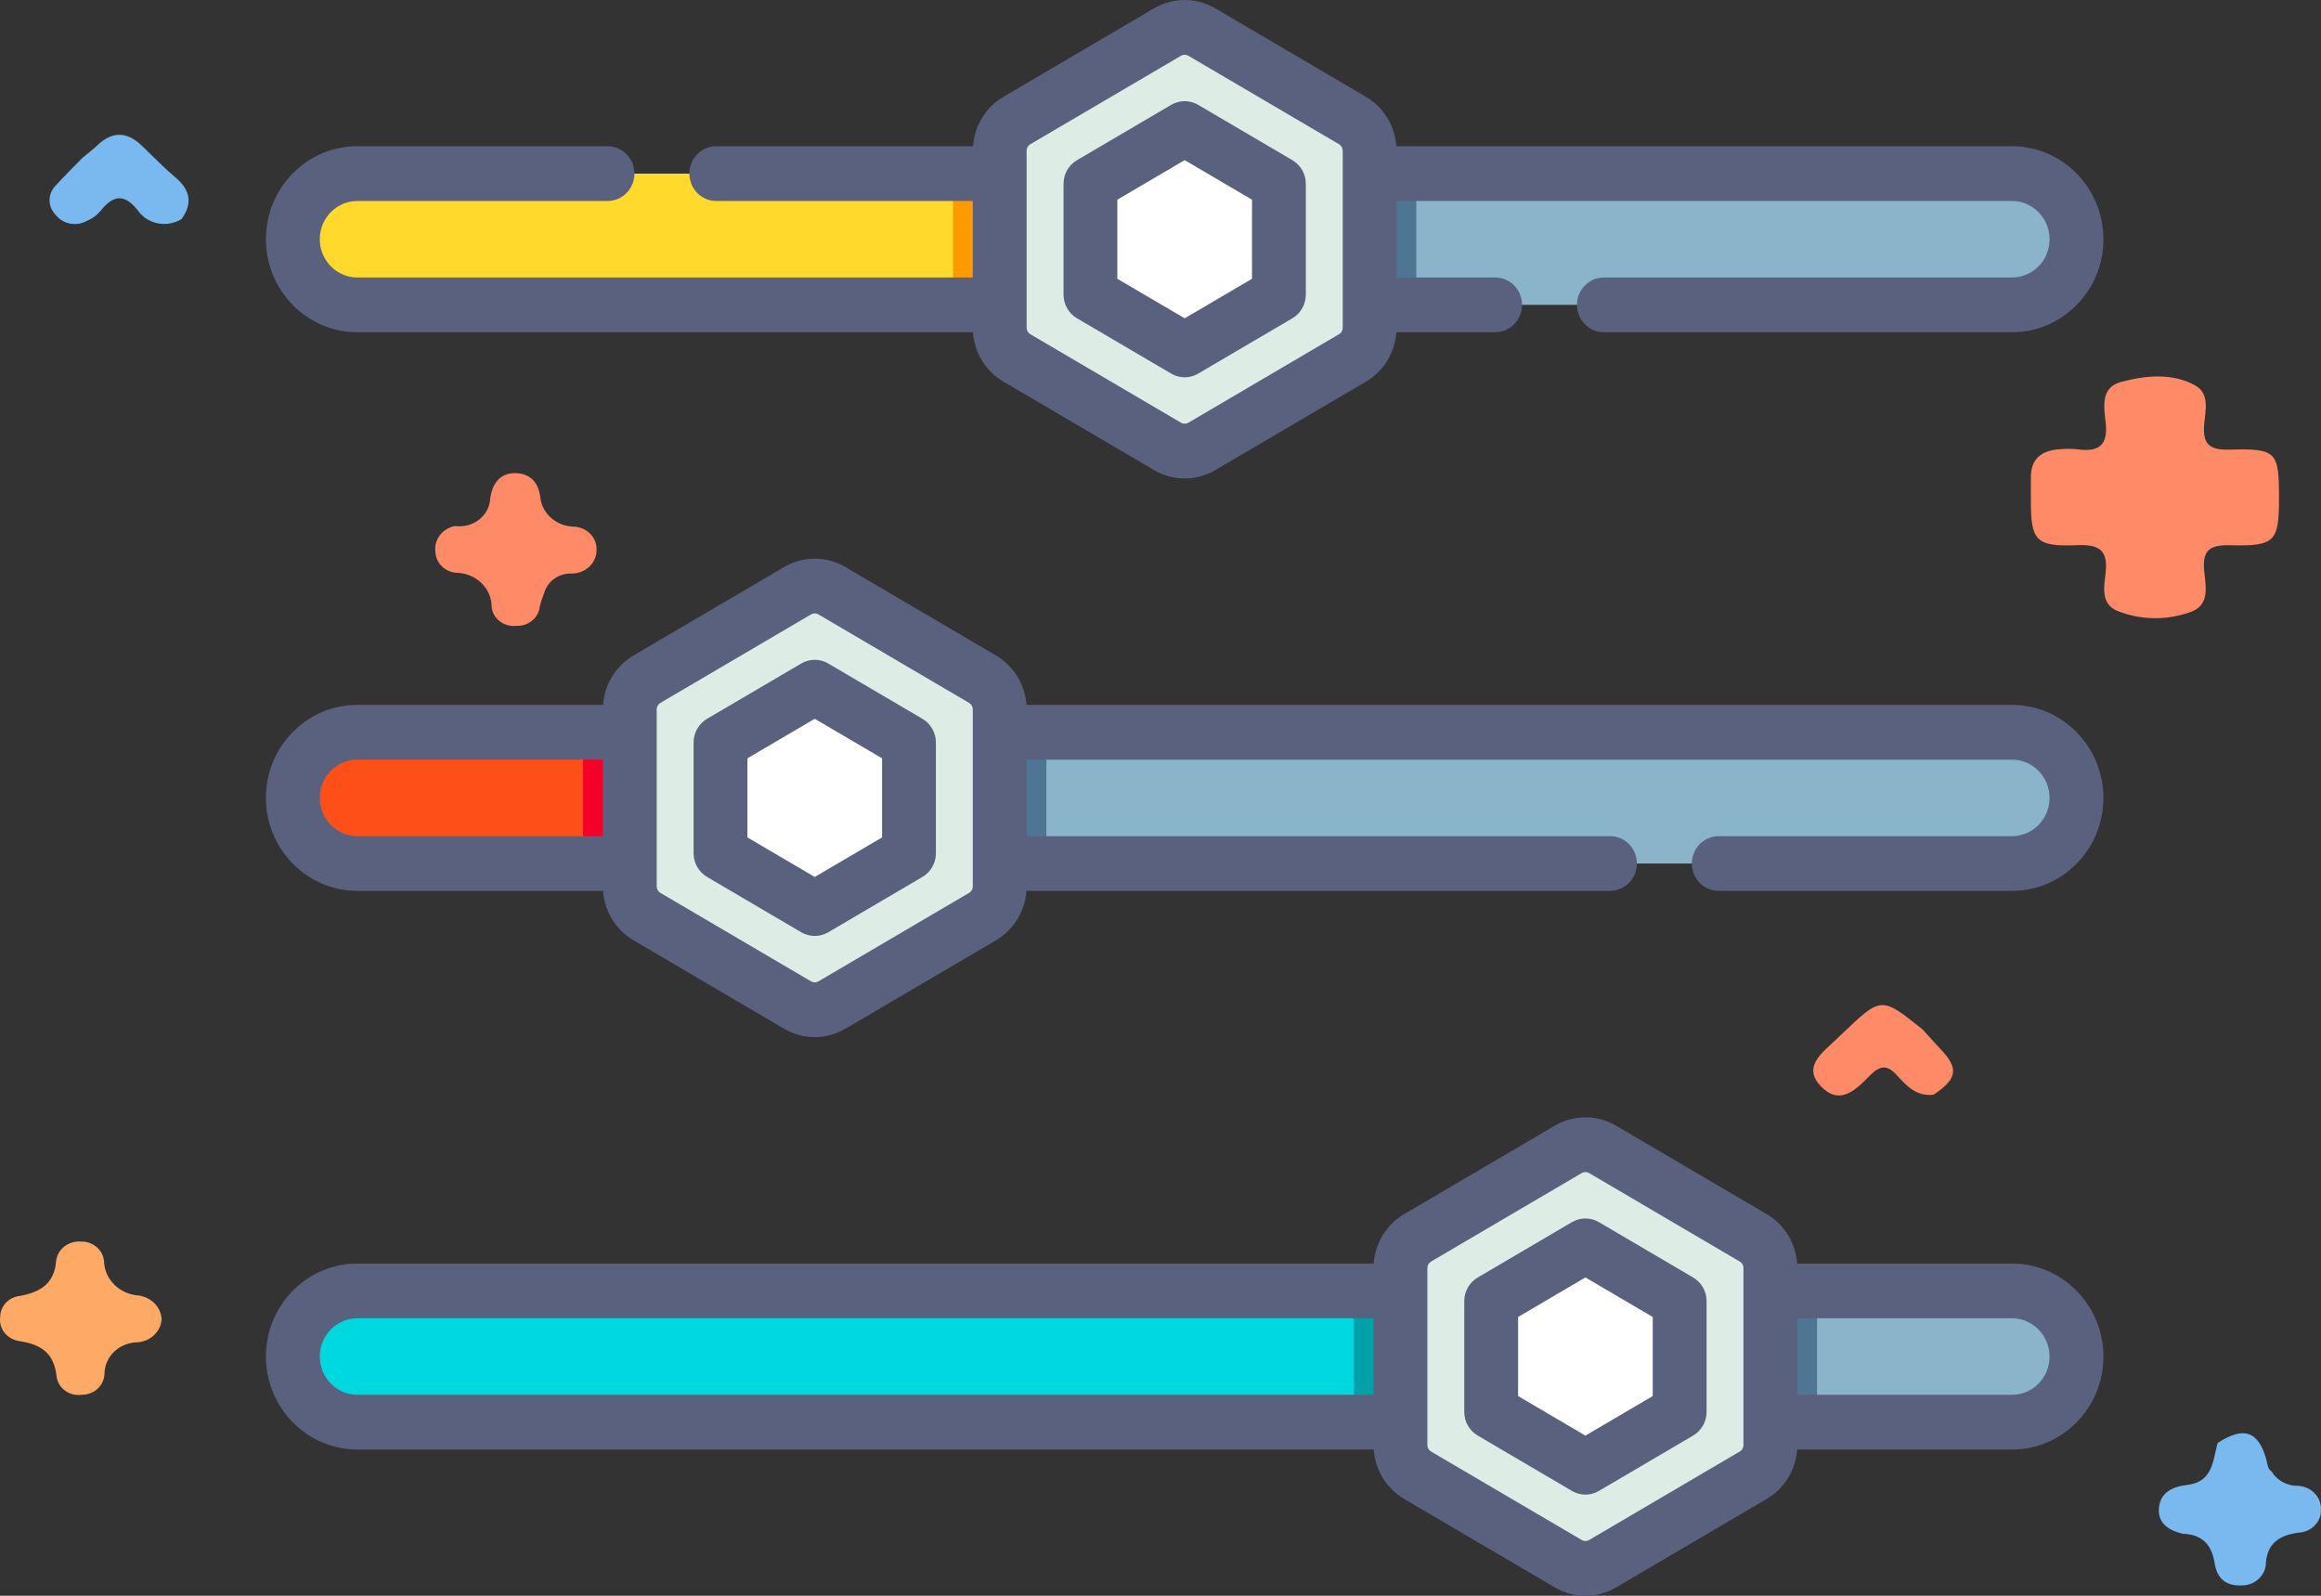<svg width="96" height="66" viewBox="0 0 96 66" fill="none" xmlns="http://www.w3.org/2000/svg">
<rect x="0" y="0" width="96" height="66" fill="#333333" stroke="none"/>
<path d="M90.288 63.437C89.709 63.302 89.253 63.006 89.294 62.398C89.337 61.763 89.807 61.492 90.461 61.416C91.54 61.291 91.521 60.403 91.725 59.681C92.798 58.98 93.409 59.183 93.738 60.362C93.789 60.543 93.779 60.742 93.962 60.867C94.072 61.048 94.231 61.198 94.422 61.301C94.614 61.404 94.831 61.457 95.051 61.453C95.311 61.467 95.555 61.575 95.732 61.756C95.909 61.938 96.005 62.177 95.999 62.424C96.004 62.546 95.984 62.668 95.94 62.783C95.895 62.898 95.828 63.003 95.74 63.093C95.653 63.183 95.547 63.255 95.43 63.306C95.314 63.358 95.187 63.386 95.058 63.391C94.311 63.495 93.805 63.8 93.723 64.597C93.727 64.728 93.702 64.857 93.651 64.978C93.599 65.099 93.522 65.209 93.424 65.3C93.326 65.391 93.21 65.463 93.082 65.51C92.954 65.556 92.817 65.577 92.679 65.572C91.994 65.589 91.69 65.217 91.6 64.647C91.483 63.915 91.112 63.462 90.288 63.437Z" fill="#79B9EF"/>
<path d="M79.977 45.275C79.254 45.363 78.847 44.892 78.444 44.456C78.056 44.035 77.763 44.061 77.366 44.46C76.805 45.023 76.131 45.767 75.323 44.935C74.532 44.122 75.372 43.543 75.943 42.993C76.039 42.901 76.136 42.809 76.233 42.718C77.816 41.212 77.816 41.212 79.525 42.58C79.765 42.844 79.999 43.113 80.246 43.371C81.029 44.188 80.97 44.611 79.977 45.275Z" fill="#FF8A68"/>
<path d="M6.685 54.569C6.667 54.816 6.554 55.049 6.369 55.223C6.183 55.398 5.937 55.502 5.677 55.517C5.314 55.524 4.968 55.665 4.714 55.912C4.461 56.158 4.32 56.49 4.321 56.834C4.311 57.065 4.207 57.283 4.031 57.442C3.855 57.601 3.62 57.689 3.377 57.687C3.256 57.704 3.134 57.697 3.016 57.667C2.898 57.638 2.787 57.586 2.691 57.516C2.594 57.445 2.514 57.357 2.454 57.256C2.394 57.156 2.356 57.044 2.341 56.93C2.24 55.977 1.719 55.601 0.78 55.463C0.538 55.424 0.322 55.297 0.178 55.109C0.034 54.92 -0.026 54.686 0.01 54.456C0.012 54.242 0.096 54.037 0.247 53.878C0.398 53.72 0.605 53.62 0.828 53.598C1.679 53.442 2.251 53.079 2.321 52.154C2.348 51.922 2.468 51.709 2.656 51.559C2.845 51.41 3.086 51.334 3.331 51.35C3.576 51.34 3.814 51.422 3.996 51.577C4.177 51.732 4.288 51.949 4.303 52.181C4.318 52.541 4.472 52.883 4.736 53.141C5 53.4 5.355 53.557 5.733 53.582C5.988 53.615 6.223 53.731 6.397 53.912C6.571 54.092 6.673 54.325 6.685 54.569Z" fill="#FEAA66"/>
<path d="M3.414 6.524C3.619 6.354 3.834 6.193 4.026 6.011C4.661 5.404 5.272 5.444 5.885 6.042C6.337 6.484 6.782 6.936 7.265 7.345C7.877 7.863 7.972 8.418 7.51 9.058C7.366 9.148 7.205 9.209 7.037 9.24C6.868 9.271 6.695 9.27 6.526 9.236C6.358 9.203 6.199 9.139 6.057 9.047C5.915 8.955 5.793 8.838 5.699 8.701C5.119 7.968 4.663 8.09 4.148 8.735C3.998 8.911 3.805 9.049 3.586 9.139C3.377 9.254 3.131 9.292 2.895 9.246C2.659 9.2 2.448 9.073 2.304 8.889C2.138 8.723 2.047 8.501 2.049 8.272C2.052 8.042 2.148 7.823 2.318 7.659C2.669 7.271 3.048 6.903 3.414 6.524Z" fill="#79B9EF"/>
<path d="M18.816 21.755C18.994 21.78 19.175 21.77 19.349 21.724C19.522 21.677 19.683 21.597 19.821 21.488C19.959 21.378 20.071 21.242 20.15 21.089C20.229 20.935 20.273 20.768 20.278 20.597C20.367 20.03 20.648 19.573 21.292 19.57C21.903 19.568 22.26 19.925 22.345 20.542C22.373 20.869 22.526 21.175 22.775 21.403C23.023 21.631 23.351 21.765 23.696 21.781C23.825 21.781 23.953 21.805 24.072 21.852C24.191 21.899 24.299 21.968 24.39 22.054C24.481 22.141 24.553 22.244 24.602 22.357C24.651 22.47 24.677 22.591 24.676 22.713C24.681 22.844 24.657 22.975 24.608 23.097C24.558 23.219 24.483 23.33 24.387 23.424C24.291 23.518 24.176 23.593 24.049 23.644C23.922 23.695 23.786 23.721 23.648 23.721C23.391 23.711 23.139 23.785 22.932 23.93C22.726 24.075 22.578 24.283 22.513 24.519C22.438 24.698 22.376 24.881 22.327 25.067C22.309 25.296 22.198 25.51 22.018 25.662C21.837 25.815 21.6 25.895 21.359 25.884C21.238 25.898 21.116 25.888 20.999 25.857C20.883 25.826 20.774 25.773 20.679 25.701C20.584 25.629 20.505 25.541 20.446 25.44C20.387 25.339 20.35 25.228 20.337 25.114C20.339 24.928 20.302 24.744 20.228 24.571C20.155 24.399 20.046 24.242 19.909 24.109C19.771 23.977 19.608 23.872 19.427 23.799C19.247 23.727 19.053 23.69 18.857 23.689C18.632 23.667 18.422 23.57 18.267 23.414C18.111 23.258 18.02 23.054 18.01 22.839C17.974 22.595 18.037 22.347 18.187 22.146C18.337 21.944 18.562 21.805 18.816 21.755Z" fill="#FF8A68"/>
<path d="M94.263 20.597C94.263 22.398 94.102 22.596 92.262 22.551C91.43 22.53 91.097 22.726 91.164 23.564C91.215 24.202 91.458 25.055 90.547 25.332C89.576 25.671 88.505 25.644 87.554 25.257C86.868 24.948 87.034 24.236 87.093 23.681C87.186 22.796 86.876 22.509 85.923 22.548C84.205 22.617 84.001 22.368 84 20.719C84 20.395 84.003 20.071 84 19.747C83.996 18.985 84.429 18.627 85.195 18.581C85.433 18.557 85.673 18.557 85.911 18.581C86.838 18.717 87.196 18.386 87.094 17.477C87.024 16.856 86.872 16.032 87.714 15.803C88.716 15.532 89.819 15.409 90.783 15.934C91.421 16.281 91.212 16.993 91.168 17.549C91.105 18.336 91.341 18.622 92.226 18.597C94.168 18.543 94.263 18.683 94.263 20.597Z" fill="#FF8A68"/>
<path d="M85.886 9.893C85.886 10.642 85.588 11.321 85.106 11.813C84.622 12.303 83.955 12.607 83.221 12.607H14.779C13.308 12.607 12.113 11.392 12.113 9.893C12.113 9.144 12.412 8.466 12.894 7.974C13.378 7.483 14.044 7.18 14.779 7.18H83.221C84.692 7.18 85.886 8.394 85.886 9.893Z" fill="#89B4C9"/>
<path d="M39.42 7.18H58.58V12.607H39.42V7.18Z" fill="#4E7693"/>
<path d="M45.069 7.18V12.607H14.779C13.308 12.607 12.113 11.392 12.113 9.893C12.113 9.144 12.412 8.466 12.894 7.974C13.378 7.483 14.044 7.18 14.779 7.18H45.069Z" fill="#FFDA2C"/>
<path d="M39.42 7.18H45.069V12.607H39.42V7.18Z" fill="#FF9900"/>
<path d="M42.056 4.988L48.293 1.325C48.508 1.199 48.752 1.133 49 1.133C49.248 1.133 49.492 1.199 49.707 1.325L55.944 4.988C56.158 5.114 56.337 5.296 56.461 5.514C56.585 5.733 56.65 5.981 56.65 6.233V13.558C56.65 13.811 56.585 14.059 56.461 14.277C56.337 14.496 56.158 14.677 55.944 14.803L49.707 18.466C49.492 18.592 49.248 18.659 49 18.659C48.752 18.659 48.508 18.592 48.293 18.466L42.056 14.803C41.841 14.677 41.663 14.496 41.539 14.277C41.415 14.059 41.349 13.811 41.349 13.558V6.233C41.349 5.981 41.415 5.733 41.539 5.514C41.663 5.296 41.841 5.114 42.056 4.988Z" fill="#DDEDE5"/>
<path d="M45.102 12.184V7.606L49 5.316L52.898 7.606V12.184L49 14.473L45.102 12.184Z" fill="white"/>
<path d="M85.886 33C85.886 33.749 85.588 34.428 85.106 34.919C84.622 35.41 83.955 35.715 83.221 35.715H14.779C13.308 35.715 12.113 34.499 12.113 33C12.113 32.251 12.412 31.572 12.894 31.081C13.378 30.59 14.044 30.285 14.779 30.285H83.221C84.692 30.285 85.886 31.501 85.886 33Z" fill="#89B4C9"/>
<path d="M24.119 30.285H43.279V35.715H24.119V30.285Z" fill="#4E7693"/>
<path d="M29.801 30.285V35.715H14.779C13.308 35.715 12.113 34.499 12.113 33C12.113 32.251 12.412 31.572 12.894 31.081C13.378 30.59 14.044 30.285 14.779 30.285H29.801Z" fill="#FF4F19"/>
<path d="M24.119 30.285H29.801V35.715H24.119V30.285Z" fill="#F40029"/>
<path d="M26.755 28.094L32.992 24.431C33.207 24.305 33.451 24.238 33.699 24.238C33.947 24.238 34.191 24.305 34.406 24.431L40.643 28.094C40.858 28.22 41.036 28.401 41.16 28.62C41.284 28.838 41.349 29.086 41.35 29.339V36.664C41.349 36.916 41.284 37.164 41.16 37.383C41.036 37.601 40.858 37.783 40.643 37.909L34.406 41.572C34.191 41.698 33.947 41.764 33.699 41.764C33.451 41.764 33.207 41.698 32.992 41.572L26.755 37.909C26.541 37.783 26.362 37.601 26.238 37.383C26.114 37.164 26.049 36.916 26.049 36.664V29.339C26.049 29.086 26.114 28.838 26.238 28.62C26.362 28.401 26.541 28.22 26.755 28.094Z" fill="#DDEDE5"/>
<path d="M29.801 35.289V30.711L33.699 28.422L37.597 30.711V35.289L33.699 37.578L29.801 35.289Z" fill="white"/>
<path d="M85.886 56.105C85.886 56.854 85.588 57.532 85.106 58.024C84.622 58.515 83.955 58.818 83.221 58.818H14.779C13.308 58.818 12.113 57.605 12.113 56.105C12.113 55.356 12.412 54.677 12.894 54.185C13.378 53.696 14.044 53.391 14.779 53.391H83.221C84.692 53.391 85.886 54.606 85.886 56.105Z" fill="#89B4C9"/>
<path d="M55.996 53.391H75.156V58.818H55.996V53.391Z" fill="#4E7693"/>
<path d="M61.678 53.391V58.818H14.779C13.308 58.818 12.113 57.605 12.113 56.105C12.113 55.356 12.412 54.677 12.894 54.185C13.378 53.696 14.044 53.391 14.779 53.391H61.678Z" fill="#00D8E0"/>
<path d="M55.996 53.391H61.678V58.818H55.996V53.391Z" fill="#00A2A9"/>
<path d="M58.632 51.199L64.869 47.536C65.084 47.41 65.327 47.344 65.575 47.344C65.823 47.344 66.067 47.41 66.282 47.536L72.519 51.199C72.734 51.325 72.912 51.507 73.036 51.725C73.16 51.944 73.226 52.192 73.226 52.444V59.769C73.226 60.022 73.16 60.27 73.036 60.488C72.912 60.707 72.734 60.888 72.519 61.014L66.282 64.677C66.067 64.803 65.823 64.87 65.575 64.87C65.327 64.87 65.084 64.803 64.869 64.677L58.632 61.014C58.417 60.888 58.238 60.707 58.114 60.488C57.99 60.27 57.925 60.022 57.925 59.769V52.444C57.925 52.192 57.99 51.944 58.114 51.725C58.238 51.507 58.417 51.325 58.632 51.199Z" fill="#DDEDE5"/>
<path d="M61.677 58.395V53.816L65.575 51.527L69.473 53.816V58.395L65.575 60.684L61.677 58.395Z" fill="white"/>
<path d="M14.78 13.741H40.243C40.303 14.585 40.773 15.356 41.5 15.783L47.737 19.445C48.121 19.671 48.557 19.789 49 19.789C49.437 19.789 49.874 19.674 50.263 19.445L56.5 15.783C56.857 15.572 57.158 15.276 57.377 14.92C57.596 14.565 57.727 14.159 57.757 13.741H61.841C62.456 13.741 62.955 13.234 62.955 12.608C62.955 11.983 62.456 11.476 61.841 11.476H57.764V8.313H83.22C84.076 8.313 84.773 9.022 84.773 9.894C84.774 10.102 84.734 10.307 84.656 10.499C84.579 10.691 84.464 10.865 84.32 11.012C84.175 11.159 84.004 11.276 83.815 11.355C83.627 11.435 83.424 11.476 83.22 11.476H66.341C65.726 11.476 65.227 11.983 65.227 12.608C65.227 13.234 65.726 13.741 66.341 13.741H83.22C84.227 13.741 85.175 13.341 85.892 12.614C86.607 11.888 87 10.922 87 9.894C87 7.773 85.304 6.048 83.22 6.048H57.757C57.727 5.629 57.596 5.224 57.377 4.868C57.158 4.513 56.857 4.217 56.5 4.006L50.263 0.343C49.879 0.118 49.443 0 49 0C48.557 0 48.121 0.118 47.737 0.343L41.5 4.006C41.143 4.216 40.842 4.513 40.623 4.868C40.404 5.224 40.273 5.629 40.243 6.048H29.627C29.012 6.048 28.514 6.555 28.514 7.18C28.514 7.806 29.012 8.313 29.627 8.313H40.236V11.476H14.78C13.923 11.476 13.227 10.766 13.227 9.894C13.227 9.471 13.388 9.074 13.681 8.777C13.825 8.63 13.996 8.513 14.184 8.433C14.373 8.353 14.575 8.312 14.78 8.313H25.128C25.743 8.313 26.241 7.806 26.241 7.18C26.241 6.555 25.743 6.048 25.128 6.048H14.78C13.773 6.048 12.824 6.447 12.107 7.174C11.393 7.901 11 8.867 11 9.894C11 12.015 12.696 13.741 14.78 13.741ZM42.463 6.232C42.463 6.123 42.52 6.022 42.613 5.967L48.85 2.305C48.896 2.278 48.947 2.264 49 2.264C49.053 2.264 49.104 2.278 49.15 2.305L55.387 5.967C55.432 5.994 55.47 6.033 55.497 6.079C55.523 6.126 55.537 6.178 55.537 6.232V13.557C55.537 13.666 55.48 13.767 55.387 13.821L49.15 17.484C49.104 17.511 49.053 17.525 49 17.525C48.947 17.525 48.896 17.511 48.85 17.484L42.613 13.821C42.567 13.794 42.529 13.756 42.503 13.71C42.477 13.663 42.463 13.611 42.463 13.557V6.232Z" fill="#59617F"/>
<path d="M44.545 13.164L48.443 15.453C48.612 15.553 48.804 15.605 49 15.605C49.195 15.605 49.387 15.553 49.556 15.453L53.455 13.164C53.624 13.065 53.764 12.921 53.862 12.749C53.96 12.577 54.011 12.382 54.011 12.183V7.605C54.011 7.406 53.96 7.211 53.862 7.039C53.764 6.867 53.624 6.724 53.455 6.625L49.556 4.335C49.387 4.236 49.195 4.184 49 4.184C48.804 4.184 48.612 4.236 48.443 4.335L44.545 6.625C44.376 6.724 44.235 6.867 44.138 7.039C44.04 7.211 43.989 7.406 43.989 7.605V12.183C43.989 12.382 44.04 12.577 44.138 12.749C44.235 12.921 44.376 13.065 44.545 13.164ZM46.215 8.259L49 6.623L51.785 8.259V11.53L49 13.165L46.215 11.53V8.259ZM83.22 29.154H42.456C42.396 28.309 41.926 27.538 41.199 27.112L34.962 23.449C34.578 23.224 34.142 23.106 33.699 23.106C33.256 23.106 32.82 23.224 32.436 23.449L26.199 27.112C25.842 27.322 25.541 27.618 25.322 27.974C25.103 28.33 24.973 28.735 24.942 29.154H14.78C13.773 29.154 12.824 29.553 12.107 30.28C11.393 31.006 11 31.972 11 33C11 35.121 12.696 36.846 14.78 36.846H24.942C25.002 37.691 25.472 38.462 26.199 38.888L32.436 42.551C32.82 42.776 33.256 42.895 33.699 42.894C34.136 42.894 34.573 42.78 34.962 42.551L41.199 38.889C41.556 38.678 41.858 38.382 42.077 38.026C42.296 37.67 42.426 37.265 42.456 36.846H66.591C67.206 36.846 67.704 36.34 67.704 35.714C67.704 35.089 67.206 34.582 66.591 34.582H42.463V31.419H83.22C84.076 31.419 84.773 32.128 84.773 33C84.773 33.423 84.612 33.82 84.319 34.117C84.175 34.265 84.004 34.382 83.815 34.461C83.626 34.541 83.424 34.582 83.22 34.582H71.091C70.476 34.582 69.977 35.089 69.977 35.714C69.977 36.34 70.476 36.846 71.091 36.846H83.22C84.227 36.846 85.176 36.447 85.892 35.72C86.606 34.994 87 34.028 87 33C87 30.879 85.304 29.154 83.22 29.154ZM13.227 33C13.227 32.577 13.388 32.18 13.68 31.883C13.824 31.735 13.996 31.619 14.184 31.539C14.373 31.459 14.575 31.418 14.78 31.419H24.936V34.582H14.78C13.923 34.582 13.227 33.872 13.227 33ZM40.236 36.663C40.236 36.771 40.179 36.873 40.086 36.927L33.849 40.59C33.803 40.616 33.752 40.63 33.699 40.63C33.646 40.63 33.595 40.616 33.549 40.59L27.312 36.927C27.266 36.9 27.229 36.862 27.202 36.815C27.176 36.769 27.162 36.716 27.162 36.663V29.337C27.162 29.229 27.219 29.127 27.312 29.073L27.312 29.073L33.549 25.41C33.595 25.384 33.646 25.369 33.699 25.369C33.752 25.369 33.804 25.384 33.849 25.41L40.086 29.073C40.132 29.1 40.17 29.139 40.196 29.185C40.222 29.231 40.236 29.284 40.236 29.337L40.236 36.663Z" fill="#59617F"/>
<path d="M38.154 29.73L34.256 27.441C34.087 27.341 33.895 27.289 33.699 27.289C33.504 27.289 33.312 27.341 33.142 27.441L29.244 29.73C29.075 29.829 28.935 29.972 28.837 30.144C28.739 30.317 28.688 30.512 28.688 30.711V35.289C28.688 35.487 28.739 35.683 28.837 35.855C28.935 36.027 29.075 36.17 29.244 36.269L33.142 38.559C33.312 38.658 33.504 38.71 33.699 38.71C33.895 38.71 34.087 38.658 34.256 38.559L38.154 36.269C38.323 36.17 38.464 36.027 38.561 35.855C38.659 35.683 38.711 35.487 38.711 35.289V30.711C38.711 30.512 38.659 30.317 38.561 30.144C38.464 29.972 38.323 29.829 38.154 29.73ZM36.484 34.635L33.699 36.27L30.914 34.635V31.364L33.699 29.729L36.484 31.364V34.635ZM83.22 52.259H74.332C74.272 51.415 73.802 50.644 73.076 50.217L66.839 46.555C66.454 46.33 66.019 46.212 65.575 46.212C65.132 46.212 64.696 46.33 64.312 46.555L58.075 50.217C57.718 50.428 57.417 50.724 57.198 51.08C56.979 51.436 56.849 51.84 56.819 52.259H14.78C13.773 52.259 12.825 52.659 12.107 53.386C11.393 54.112 11 55.078 11 56.105C11 58.226 12.696 59.952 14.78 59.952H56.819C56.849 60.371 56.979 60.775 57.198 61.131C57.417 61.487 57.718 61.783 58.075 61.994L64.312 65.656C64.696 65.882 65.132 66 65.576 66C66.012 66 66.449 65.885 66.839 65.656L73.076 61.994C73.433 61.783 73.734 61.487 73.953 61.131C74.172 60.776 74.302 60.371 74.332 59.952H83.22C84.227 59.952 85.176 59.552 85.893 58.826C86.607 58.099 87 57.133 87 56.105C87 53.985 85.304 52.259 83.22 52.259ZM13.227 56.105C13.227 55.683 13.388 55.285 13.68 54.988C13.976 54.689 14.366 54.524 14.78 54.524H56.812V57.687H14.78C13.923 57.687 13.227 56.978 13.227 56.105ZM72.112 59.768C72.112 59.877 72.055 59.978 71.962 60.032L65.725 63.695C65.68 63.722 65.628 63.736 65.575 63.736C65.523 63.736 65.471 63.722 65.425 63.695L59.188 60.033C59.143 60.006 59.105 59.967 59.078 59.921C59.052 59.874 59.038 59.822 59.038 59.768V52.443C59.038 52.334 59.096 52.233 59.188 52.178L65.425 48.516C65.471 48.489 65.523 48.475 65.575 48.475C65.628 48.475 65.68 48.489 65.725 48.516L71.963 52.179C72.008 52.205 72.046 52.244 72.072 52.29C72.099 52.337 72.112 52.389 72.112 52.443V59.768H72.112ZM84.319 57.223C84.024 57.522 83.633 57.687 83.22 57.687H74.339V54.524H83.22C84.076 54.524 84.773 55.233 84.773 56.106C84.774 56.313 84.734 56.519 84.656 56.71C84.578 56.902 84.464 57.076 84.319 57.223Z" fill="#59617F"/>
<path d="M70.03 52.836L66.132 50.546C65.963 50.447 65.771 50.395 65.575 50.395C65.38 50.395 65.188 50.447 65.019 50.546L61.121 52.836C60.951 52.935 60.811 53.078 60.713 53.25C60.615 53.422 60.564 53.617 60.564 53.816V58.394C60.564 58.593 60.615 58.788 60.713 58.96C60.811 59.133 60.951 59.275 61.121 59.375L65.019 61.664C65.188 61.764 65.38 61.816 65.575 61.816C65.771 61.816 65.963 61.764 66.132 61.664L70.03 59.375C70.199 59.275 70.34 59.133 70.438 58.96C70.535 58.788 70.587 58.593 70.587 58.394V53.816C70.587 53.617 70.535 53.422 70.438 53.25C70.34 53.078 70.199 52.935 70.03 52.836ZM68.36 57.74L65.575 59.376L62.791 57.74V54.47L65.575 52.834L68.36 54.47V57.74Z" fill="#59617F"/>
</svg>
